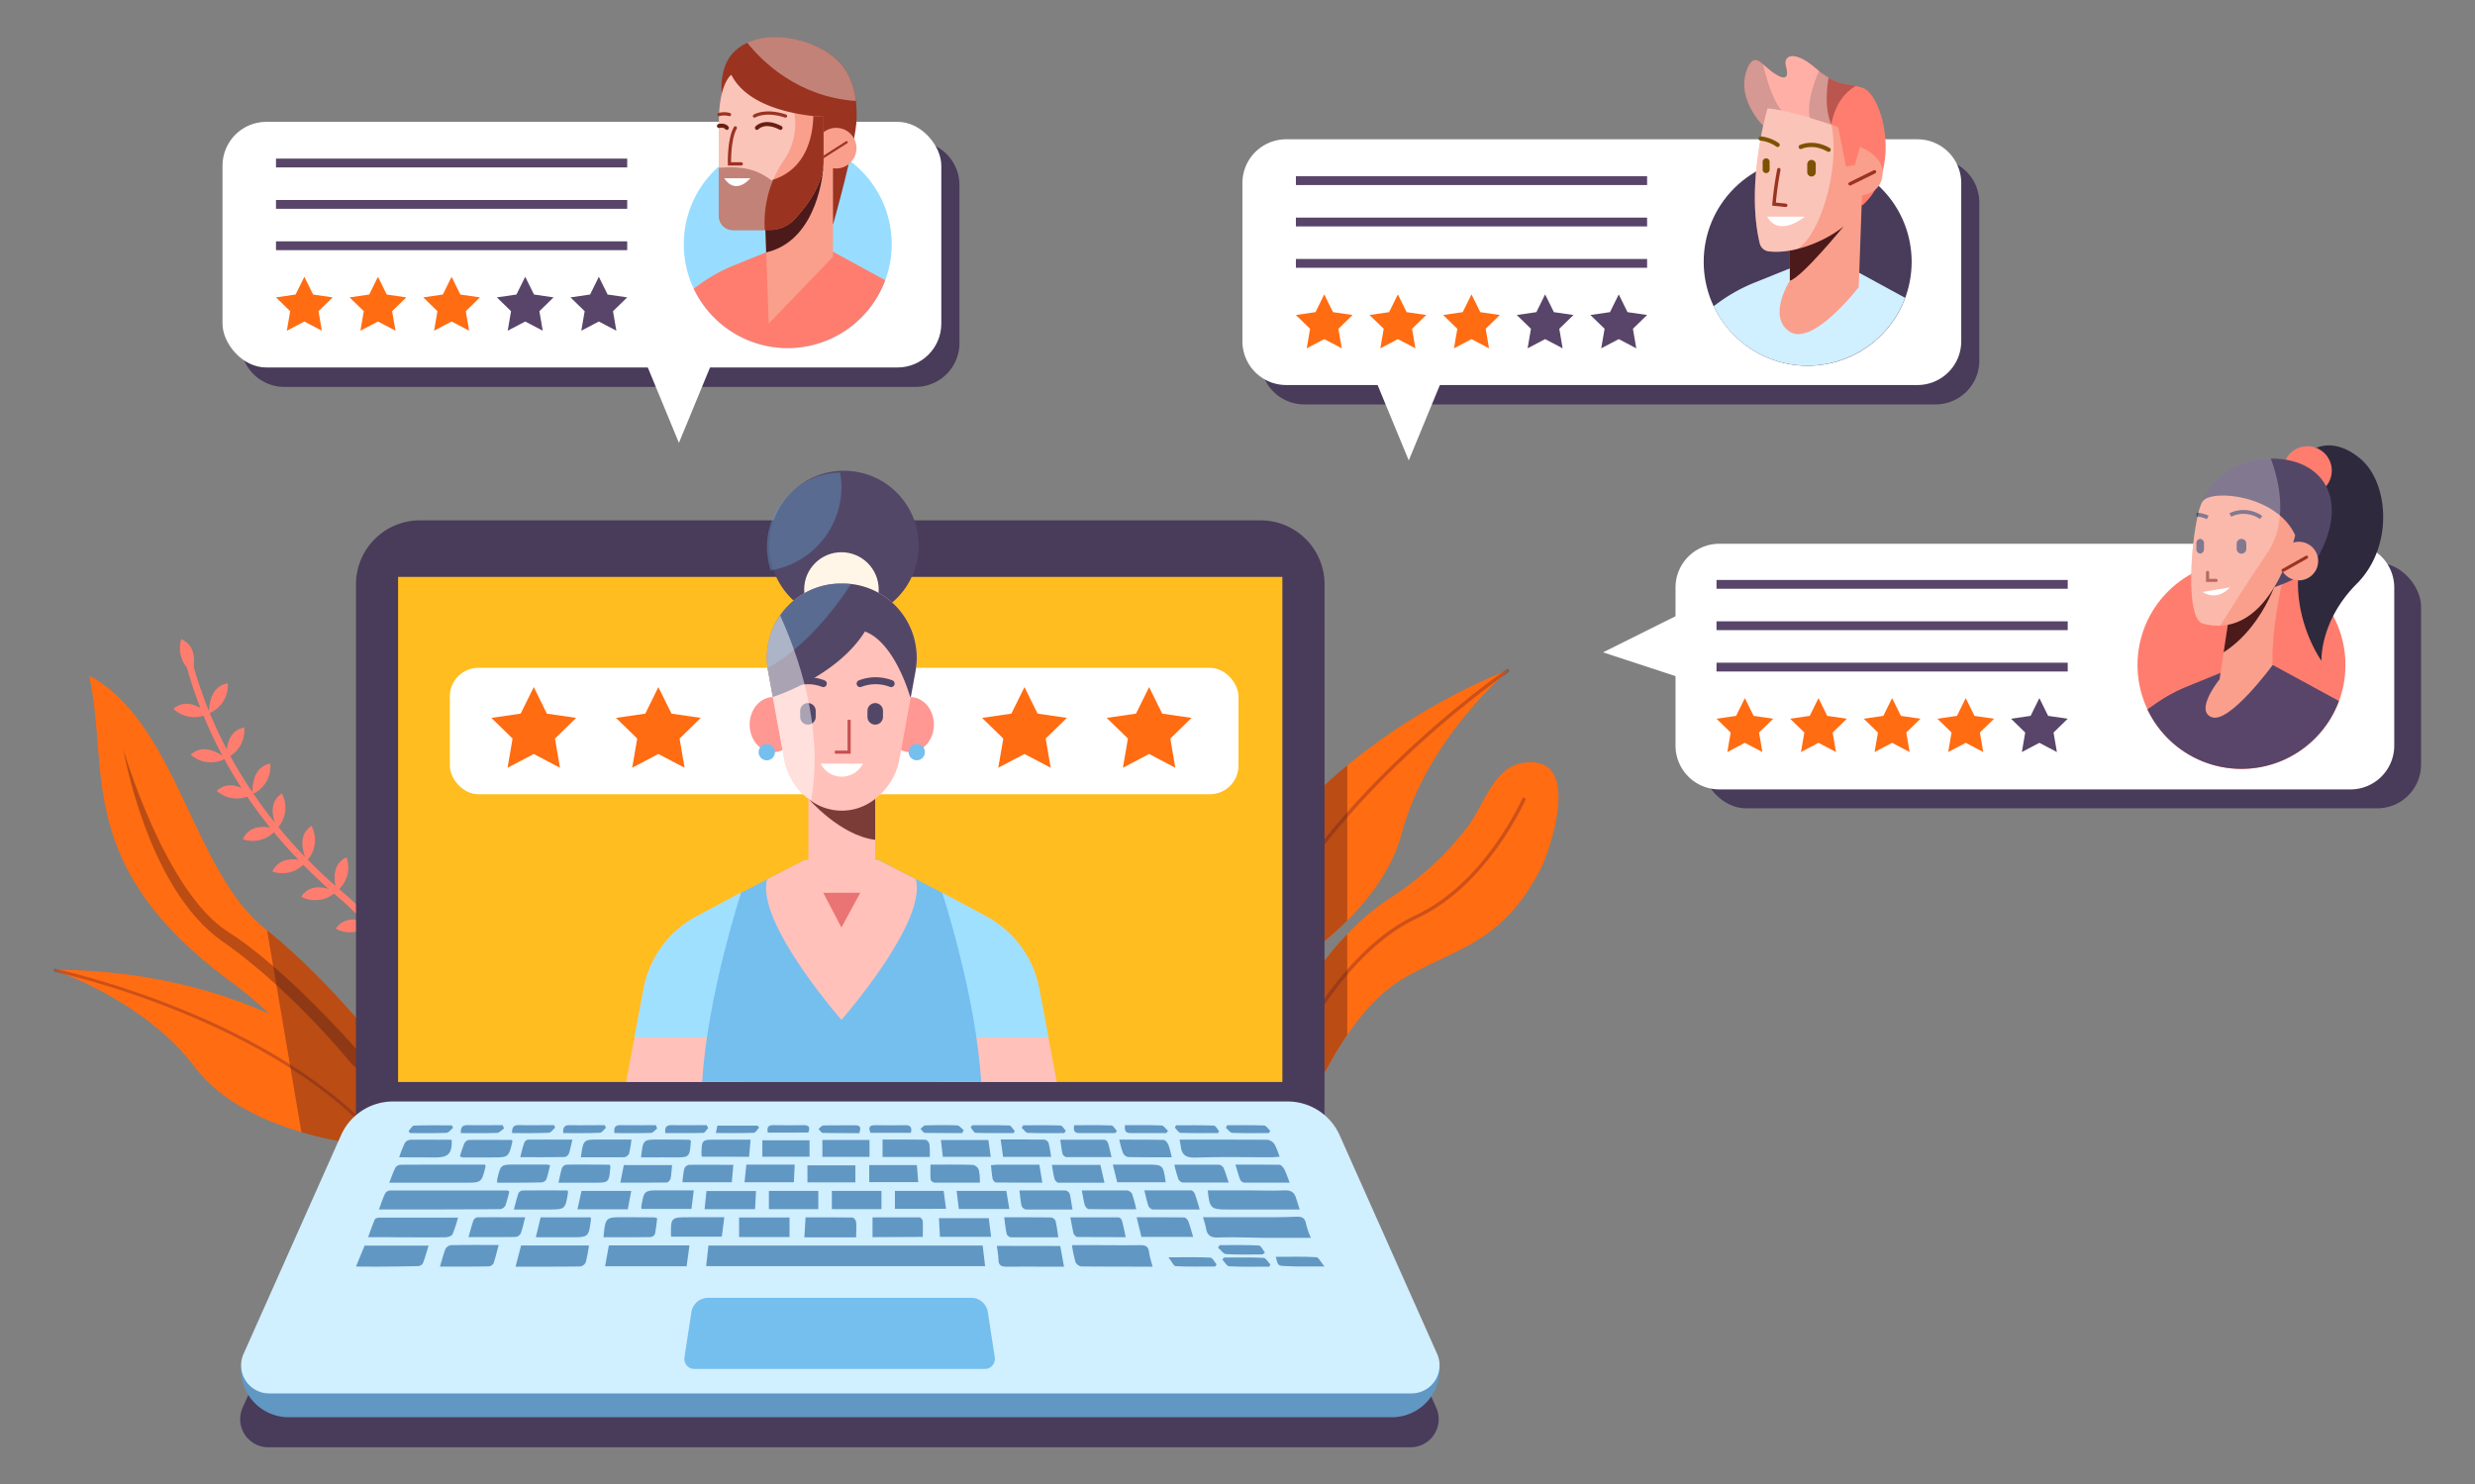 <svg xmlns="http://www.w3.org/2000/svg" viewBox="0 0 710.76 426.26"><rect x="0" y="0" width="710.76" height="426.26" fill="#808080" stroke="none"/><defs><style>.cls-1{isolation:isolate;}.cls-2{fill:#493b5a;}.cls-13,.cls-16,.cls-3,.cls-40{fill:#fff;}.cls-4{fill:#ff7d6e;}.cls-5{fill:#584569;}.cls-6{fill:#f99f8c;}.cls-15,.cls-7{fill:#4c1a1a;}.cls-15,.cls-34,.cls-7{mix-blend-mode:multiply;}.cls-8{fill:#2f293d;}.cls-9{fill:#534768;}.cls-10,.cls-11,.cls-17,.cls-19,.cls-22,.cls-23,.cls-24,.cls-25,.cls-26,.cls-27,.cls-36,.cls-39{fill:none;stroke-miterlimit:10;}.cls-10,.cls-17,.cls-22,.cls-23{stroke:#9b3321;}.cls-10,.cls-17,.cls-19,.cls-22,.cls-23,.cls-24,.cls-36{stroke-linecap:round;}.cls-10{stroke-width:0.89px;}.cls-11,.cls-36{stroke:#534768;}.cls-11{stroke-width:1.11px;}.cls-12{fill:#ff6c12;}.cls-13,.cls-16,.cls-40{mix-blend-mode:overlay;}.cls-13{opacity:0.27;}.cls-14{fill:#d0efff;}.cls-15{opacity:0.38;}.cls-16,.cls-25,.cls-27{opacity:0.39;}.cls-17{stroke-width:0.98px;}.cls-18{fill:#7d5202;}.cls-19{stroke:#7d5202;stroke-width:1.22px;}.cls-20{fill:#98ddff;}.cls-21{fill:#9b3321;}.cls-22{stroke-width:0.64px;}.cls-23{stroke-width:0.94px;}.cls-24{stroke:#681f13;stroke-width:1.17px;}.cls-25,.cls-27{stroke:#7e2424;}.cls-25{stroke-width:0.98px;}.cls-26{stroke:#ff7d6e;stroke-width:1.94px;}.cls-27{stroke-width:0.86px;}.cls-28{fill:#ffbd1f;}.cls-29,.cls-37{fill:#6197c3;}.cls-30{fill:#75bfef;}.cls-31{fill:#ffc1b9;}.cls-32{fill:#9fe0ff;}.cls-33{fill:#ff9793;}.cls-34{fill:#7b3c38;}.cls-35{fill:#fff6e7;}.cls-36{stroke-width:2px;}.cls-37{opacity:0.45;}.cls-38{fill:#ea7373;}.cls-39{stroke:#c64f4f;stroke-width:0.89px;}.cls-40{opacity:0.5;}</style></defs><g class="cls-1"><g id="Layer_1" data-name="Layer 1"><rect class="cls-2" x="488.85" y="161.59" width="206.42" height="70.54" rx="12.57"/><path class="cls-3" d="M493.75,156.16H675a12.57,12.57,0,0,1,12.57,12.57v45.39A12.57,12.57,0,0,1,675,226.7H493.75a12.58,12.58,0,0,1-12.58-12.58V168.73A12.57,12.57,0,0,1,493.75,156.16Z"/><circle class="cls-4" cx="643.7" cy="190.97" r="29.86" transform="translate(53.5 511.1) rotate(-45)"/><path class="cls-5" d="M616.69,203.71a29.87,29.87,0,0,0,55-2.41l-19.07-10.36-12.91,1.46L628.44,197a47.4,47.4,0,0,0-10.08,5.56Z"/><path class="cls-6" d="M640.3,175.91l-2.9,19.18s-7.32,9-2.21,10.88,17.47-15,17.47-15-.92-9.63,4.15-29.95C649.89,163.18,640.3,175.91,640.3,175.91Z"/><path class="cls-7" d="M638.57,187.33l1.73-11.42s7.17-9.51,13.58-13.5L655,163S651.19,179.22,638.57,187.33Z"/><path class="cls-8" d="M663.73,129.43s5.71-4.61,14,2.21,9.78,25.27-.92,36-10.14,22.13-10.14,22.13-12-16.6-4-36.15A65.9,65.9,0,0,0,663.73,129.43Z"/><path class="cls-4" d="M655.63,135.15a7,7,0,1,0,7-7A7,7,0,0,0,655.63,135.15Z"/><path class="cls-9" d="M632.56,144s4.05-12.51,19.92-12.32,22.68,13.3,12,30.25c-2.22,4.34-15.12,7.92-15.12,7.92Z"/><path class="cls-6" d="M659.12,153.72s-6.82,30.71-26.56,25.34c-5.85-1.7-2.69-31.44,0-35.09S654,142.26,659.12,153.72Z"/><path class="cls-9" d="M642.32,157.61A1.38,1.38,0,0,0,643.7,159h0a1.38,1.38,0,0,0,1.38-1.38v-1.49a1.37,1.37,0,0,0-1.38-1.37h0a1.37,1.37,0,0,0-1.38,1.37Z"/><path class="cls-9" d="M630.75,157.61a1.26,1.26,0,0,0,1.09,1.38h0a1.26,1.26,0,0,0,1.09-1.38v-1.49a1.25,1.25,0,0,0-1.09-1.37h0a1.25,1.25,0,0,0-1.09,1.37Z"/><polyline class="cls-10" points="636.42 166.67 633.96 166.67 633.96 164.38"/><path class="cls-6" d="M654.64,161.11a5.54,5.54,0,1,0,5.54-5.53A5.54,5.54,0,0,0,654.64,161.11Z"/><line class="cls-10" x1="662.39" y1="160" x2="655.63" y2="163.8"/><path class="cls-11" d="M640.49,147.88a8.81,8.81,0,0,1,8.85.73"/><path class="cls-11" d="M634,148.61a7.47,7.47,0,0,0-3.21-.8"/><rect class="cls-5" x="492.94" y="166.55" width="100.86" height="2.53"/><rect class="cls-5" x="492.94" y="178.43" width="100.86" height="2.53"/><rect class="cls-5" x="492.94" y="190.31" width="100.86" height="2.53"/><polygon class="cls-12" points="501.08 200.48 503.6 205.58 509.23 206.4 505.15 210.37 506.12 215.97 501.08 213.32 496.05 215.97 497.01 210.37 492.94 206.4 498.57 205.58 501.08 200.48"/><polygon class="cls-12" points="522.23 200.48 524.74 205.58 530.37 206.4 526.3 210.37 527.26 215.97 522.23 213.32 517.2 215.97 518.16 210.37 514.09 206.4 519.71 205.58 522.23 200.48"/><polygon class="cls-12" points="543.37 200.48 545.89 205.58 551.51 206.4 547.44 210.37 548.4 215.97 543.37 213.32 538.34 215.97 539.3 210.37 535.23 206.4 540.85 205.58 543.37 200.48"/><polygon class="cls-12" points="564.51 200.48 567.03 205.58 572.65 206.4 568.58 210.37 569.54 215.97 564.51 213.32 559.48 215.97 560.44 210.37 556.37 206.4 562 205.58 564.51 200.48"/><polygon class="cls-5" points="585.66 200.48 588.17 205.58 593.8 206.4 589.73 210.37 590.69 215.97 585.66 213.32 580.63 215.97 581.59 210.37 577.51 206.4 583.14 205.58 585.66 200.48"/><polygon class="cls-3" points="485.38 174.87 460.35 187.34 485.38 195.55 485.38 174.87"/><path class="cls-3" d="M632.5,170l7.85-1.32S637.07,172.84,632.5,170Z"/><path class="cls-13" d="M651.1,158.82c6.52-9.68,2.92-22.09,1-27.17-15.53,0-19.52,12.32-19.52,12.32-2.69,3.65-5.85,33.39,0,35.09a16.85,16.85,0,0,0,5,.62C640.47,175.08,645.58,167,651.1,158.82Z"/><path class="cls-2" d="M374.57,45.61H555.84a12.57,12.57,0,0,1,12.57,12.57v45.39a12.57,12.57,0,0,1-12.57,12.57H374.57A12.57,12.57,0,0,1,362,103.58V58.19A12.58,12.58,0,0,1,374.57,45.61Z"/><path class="cls-3" d="M369.37,40H550.64a12.58,12.58,0,0,1,12.58,12.58V98a12.57,12.57,0,0,1-12.57,12.57H369.37A12.57,12.57,0,0,1,356.79,98V52.62A12.57,12.57,0,0,1,369.37,40Z"/><circle class="cls-2" cx="519.12" cy="75.19" r="29.86" transform="translate(98.88 389.09) rotate(-45)"/><path class="cls-14" d="M492.1,87.93a29.87,29.87,0,0,0,55-2.41L528.08,75.16l-12.91,1.45-11.31,4.55a47.92,47.92,0,0,0-10.09,5.56Z"/><path class="cls-4" d="M506.25,36S498,27.88,502,19.16c2.09-4.31,4-.47,7.45,1.86s4.32,1.16,3.44-2,2.38-4.77,8.54.58,7.42,3.73,13.37,5.59S546.34,49,534.8,59l-3.51-2.48-6.13-16.7Z"/><path class="cls-15" d="M515,37.77c1.42-1.53,1.78-2.91-.32-3.61-4.51-1.5-7.19-10.55-8.37-15.7-1.69-1.45-3-2.12-4.33.7C498,27.88,506.25,36,506.25,36Z"/><path class="cls-15" d="M522.37,20.41c-1.93,4.45-4.63,12.41-1.23,16.23l4.53,1.41s.12-9.35,7.27-13.35C528.77,23.69,527.09,24.27,522.37,20.41Z"/><path class="cls-6" d="M514,69.66V80.6S507.35,91,514,95.27s19.78-12.8,19.78-12.8l1-28h-9.06Z"/><path class="cls-7" d="M529.38,65.09h-4.22l-8.37.94L514,69.66V80.6C517.34,79.82,529.38,65.09,529.38,65.09Z"/><path class="cls-6" d="M532.67,47.35l1.45-5.15s8.73,3,6,10.12c-1.86,4.54-8.88,4.16-8.88,4.16V50.69Z"/><path class="cls-6" d="M507.59,31.14s-6.38,21.51-2.25,38.74a3,3,0,0,0,2.43,2.29c5.72.88,15.07-1.9,21.61-7.08,3.55-15,3.29-17.74,3.29-17.74l-2.53.51-2.28-11.4S513.42,31.39,507.59,31.14Z"/><path class="cls-16" d="M521.43,19.62c-6.16-5.35-9.42-3.72-8.54-.58s.05,4.31-3.44,2-5.36-6.17-7.45-1.86C498,27.88,506.25,36,506.25,36l.12,0c-1.62,7.35-3.95,21.65-1,33.82a3,3,0,0,0,2.43,2.29,22.18,22.18,0,0,0,8.41-.68c6.73-4.14,12.26-23.48,9.73-35.69-1.83-4-1.47-9.46-.82-13.43A26.83,26.83,0,0,1,521.43,19.62Z"/><path class="cls-17" d="M510.84,48.72a99.49,99.49,0,0,0-1.39,9.89l3.37.35"/><path class="cls-3" d="M507.47,62.22h10.84S511,68.39,507.47,62.22Z"/><path class="cls-18" d="M521.43,49.47a1.21,1.21,0,0,1-1.22,1.22h0A1.22,1.22,0,0,1,519,49.47V47.15a1.23,1.23,0,0,1,1.22-1.23h0a1.22,1.22,0,0,1,1.22,1.23Z"/><path class="cls-18" d="M508.19,48.62a1,1,0,0,1-1,1.09h0a1,1,0,0,1-1-1.09V46.56a1,1,0,0,1,1-1.09h0a1,1,0,0,1,1,1.09Z"/><line class="cls-17" x1="538.31" y1="49.34" x2="531.29" y2="52.79"/><path class="cls-19" d="M517.13,42.2s3.5-1.77,8,.81"/><path class="cls-19" d="M510.49,41.61a10.4,10.4,0,0,0-4.87-1.83"/><rect class="cls-5" x="372.15" y="50.61" width="100.86" height="2.53"/><rect class="cls-5" x="372.15" y="62.49" width="100.86" height="2.53"/><rect class="cls-5" x="372.15" y="74.37" width="100.86" height="2.53"/><polygon class="cls-12" points="380.29 84.54 382.81 89.64 388.43 90.46 384.36 94.42 385.32 100.03 380.29 97.38 375.26 100.03 376.22 94.42 372.15 90.46 377.78 89.64 380.29 84.54"/><polygon class="cls-12" points="401.44 84.54 403.95 89.64 409.58 90.46 405.51 94.42 406.47 100.03 401.44 97.38 396.4 100.03 397.37 94.42 393.29 90.46 398.92 89.64 401.44 84.54"/><polygon class="cls-12" points="422.58 84.54 425.1 89.64 430.72 90.46 426.65 94.42 427.61 100.03 422.58 97.38 417.55 100.03 418.51 94.42 414.44 90.46 420.06 89.64 422.58 84.54"/><polygon class="cls-5" points="443.72 84.54 446.24 89.64 451.86 90.46 447.79 94.42 448.75 100.03 443.72 97.38 438.69 100.03 439.65 94.42 435.58 90.46 441.21 89.64 443.72 84.54"/><polygon class="cls-5" points="464.87 84.54 467.38 89.64 473.01 90.46 468.94 94.42 469.9 100.03 464.87 97.38 459.83 100.03 460.8 94.42 456.72 90.46 462.35 89.64 464.87 84.54"/><polygon class="cls-3" points="394.22 107.2 404.56 132.23 414.89 107.2 394.22 107.2"/><path class="cls-2" d="M81.68,40.56H262.95a12.58,12.58,0,0,1,12.58,12.58V98.53a12.58,12.58,0,0,1-12.58,12.58H81.68A12.57,12.57,0,0,1,69.1,98.53V53.13A12.57,12.57,0,0,1,81.68,40.56Z"/><rect class="cls-3" x="63.9" y="34.99" width="206.42" height="70.54" rx="12.58"/><circle class="cls-20" cx="226.22" cy="70.13" r="29.86" transform="translate(16.67 180.51) rotate(-45)"/><path class="cls-4" d="M199.21,82.87a29.87,29.87,0,0,0,55-2.41L235.18,70.1l-12.91,1.46L211,76.11a47.23,47.23,0,0,0-10.09,5.56Z"/><rect class="cls-5" x="79.26" y="45.55" width="100.86" height="2.53"/><rect class="cls-5" x="79.26" y="57.43" width="100.86" height="2.53"/><rect class="cls-5" x="79.26" y="69.31" width="100.86" height="2.53"/><polygon class="cls-12" points="87.4 79.49 89.92 84.58 95.54 85.4 91.47 89.37 92.43 94.97 87.4 92.33 82.37 94.97 83.33 89.37 79.26 85.4 84.88 84.58 87.4 79.49"/><polygon class="cls-12" points="108.54 79.49 111.06 84.58 116.69 85.4 112.61 89.37 113.58 94.97 108.54 92.33 103.51 94.97 104.47 89.37 100.4 85.4 106.03 84.58 108.54 79.49"/><polygon class="cls-12" points="129.69 79.49 132.2 84.58 137.83 85.4 133.76 89.37 134.72 94.97 129.69 92.33 124.66 94.97 125.62 89.37 121.55 85.4 127.17 84.58 129.69 79.49"/><polygon class="cls-5" points="150.83 79.49 153.35 84.58 158.97 85.4 154.9 89.37 155.86 94.97 150.83 92.33 145.8 94.97 146.76 89.37 142.69 85.4 148.31 84.58 150.83 79.49"/><polygon class="cls-5" points="171.97 79.49 174.49 84.58 180.12 85.4 176.04 89.37 177 94.97 171.97 92.33 166.94 94.97 167.9 89.37 163.83 85.4 169.46 84.58 171.97 79.49"/><polygon class="cls-3" points="184.63 102.14 194.97 127.18 205.3 102.14 184.63 102.14"/><path class="cls-21" d="M208,31.08s-2.26-7.15.75-13.35,12.78-9.59,24.63-4.89S246.14,27.07,246,34.08s-6.73,30.27-6.73,30.27L222.27,41.89Z"/><polygon class="cls-6" points="239.22 45.83 239.22 73.75 220.76 92.93 219.63 61.16 236.55 41.89 239.22 45.83"/><path class="cls-6" d="M234.3,42.55a5.83,5.83,0,1,0,5.83-5.83A5.83,5.83,0,0,0,234.3,42.55Z"/><path class="cls-7" d="M236.4,48.37s-1.17,20.24-15.92,24l-.45.11-.4-11.3,6.1-6.95Z"/><line class="cls-22" x1="243.13" y1="40.85" x2="235.31" y2="45.83"/><path class="cls-6" d="M210,21.49s-3.57,2.44-3.57,13.72V62a4,4,0,0,0,4.05,4h10.75a9.49,9.49,0,0,0,6.9-3c3.4-3.62,8.38-10.07,8.38-16.76V33.52S215.87,33.14,210,21.49Z"/><path class="cls-21" d="M206.47,48.19c5.46-.38,10.16-.19,15,3.57,10.74-3.09,12-13.89,12.1-18.44,1.81.18,2.94.2,2.94.2V46.31c0,6.69-5,13.14-8.38,16.76a9.49,9.49,0,0,1-6.9,3H210.52a4,4,0,0,1-4.05-4Z"/><path class="cls-16" d="M210.52,66.05a4,4,0,0,1-4.05-4V35.21c0-11.28,3.57-13.72,3.57-13.72,3.36,6.71,11.65,9.68,18.07,11a18.41,18.41,0,0,1-2.87,13.35,31.71,31.71,0,0,0-5.61,20.22Z"/><path class="cls-23" d="M212.87,47.06h-3.39s-.19-7.15,1.69-10.34"/><path class="cls-3" d="M215.5,51.19H208S210.8,56.27,215.5,51.19Z"/><path class="cls-24" d="M217.38,36.72s2.07-2.45,6.77,0"/><path class="cls-24" d="M208.73,36.72s-.57-.9-2.26-.55"/><path class="cls-16" d="M214.59,12.28c4.64-2.15,11.29-2.41,18.77.56C242.49,16.47,245.13,23,245.78,29,229.41,27.85,219.18,18,214.59,12.28Z"/><path class="cls-23" d="M216.67,33.32s3-1.95,8.91,0"/><path class="cls-23" d="M209.48,32.89a5.76,5.76,0,0,0-3,0"/><path class="cls-2" d="M412.45,404.27l-28-62.8a16.33,16.33,0,0,0-14.93-9.69H112.6a16.34,16.34,0,0,0-14.93,9.69l-28,62.8A8.07,8.07,0,0,0,77,415.62H405.09A8.06,8.06,0,0,0,412.45,404.27Z"/><path class="cls-12" d="M360.93,283.48s34.59-17.5,41.68-44.31,30.65-46.77,30.65-46.77-71.71,25.71-88.06,89.72Z"/><path class="cls-25" d="M433.26,192.4s-62,41.92-78.43,95"/><path class="cls-12" d="M364.59,302.74s12.12-30.21,34.49-44.75a87.68,87.68,0,0,0,22.52-20.74c4.43-5.92,7.34-16.65,15.38-18.09,17-3,9.19,21.74,6,29.26-11.42,23.1-25.29,23.69-40.62,33s-25.51,33.87-26.49,36.69S364.59,302.74,364.59,302.74Z"/><path class="cls-25" d="M373,299.72s13.33-27,33.71-36.44,31.07-34.11,31.07-34.11"/><path class="cls-15" d="M349.41,269.24c8.45-21.13,22.91-37.41,37.48-49.44v44.58a114.43,114.43,0,0,1-26,19.1l-2.64-.23-3.46,4.19c.45-1.46.95-2.91,1.46-4.36l-6.88-.6Z"/><path class="cls-15" d="M386.89,297.21a111,111,0,0,0-9.72,17.62h-5.06c-3.29-4.61-7.52-12.09-7.52-12.09s7.76-19.31,22.3-34.48Z"/><path class="cls-12" d="M114.56,307.46S97,283.28,76.11,266.69,50.87,207.6,25.6,194c6,27.23-4.51,54.33,40.13,87.54,15.18,10.72,34.31,32.78,43.12,47S114.56,307.46,114.56,307.46Z"/><path class="cls-15" d="M103.59,308.72S85.51,285.4,63.88,270.34s-28.42-55-28.42-55S47.31,256,65.41,267.55,104.74,304,104.74,304Z"/><path class="cls-15" d="M76.71,267.17c20.6,16.57,37.85,40.29,37.85,40.29s3.09,35.25-5.71,21c-5.92-9.54-16.49-22.63-27.4-33.44Z"/><path class="cls-26" d="M122.9,297.28S116.84,272.93,98,257.13s-35.9-38.24-43.57-66.33"/><path class="cls-4" d="M106.56,265.2a8.64,8.64,0,0,0,2.9-9.81C105.41,257.44,105.73,261.46,106.56,265.2Z"/><path class="cls-4" d="M106.56,265.2a8.64,8.64,0,0,1-10.13,1.51C99,263,103,263.87,106.56,265.2Z"/><path class="cls-4" d="M96.61,256a8.64,8.64,0,0,0,2.89-9.82C95.45,248.21,95.78,252.24,96.61,256Z"/><path class="cls-4" d="M96.61,256a8.65,8.65,0,0,1-10.13,1.5C89.08,253.76,93,254.64,96.61,256Z"/><path class="cls-4" d="M88,247.28a8.63,8.63,0,0,0,1.43-10.14C85.76,239.76,86.67,243.69,88,247.28Z"/><path class="cls-4" d="M88,247.28a8.63,8.63,0,0,1-9.8,3C80.26,246.18,84.28,246.48,88,247.28Z"/><path class="cls-4" d="M79.5,238a8.63,8.63,0,0,0,1.43-10.13C77.22,230.44,78.14,234.37,79.5,238Z"/><path class="cls-4" d="M79.5,238a8.65,8.65,0,0,1-9.8,3C71.72,236.85,75.75,237.15,79.5,238Z"/><path class="cls-4" d="M72.42,228.09a8.64,8.64,0,0,0,5.19-8.83C73.18,220.27,72.53,224.25,72.42,228.09Z"/><path class="cls-4" d="M72.42,228.09a8.65,8.65,0,0,1-10.19-1C65.65,224.11,69.26,225.92,72.42,228.09Z"/><path class="cls-4" d="M64.94,217.72a8.64,8.64,0,0,0,5.19-8.82C65.7,209.91,65.05,213.89,64.94,217.72Z"/><path class="cls-4" d="M64.94,217.72a8.63,8.63,0,0,1-10.18-1C58.17,213.75,61.78,215.56,64.94,217.72Z"/><path class="cls-4" d="M59.94,204.87a8.64,8.64,0,0,0,5.47-8.65C61,197.08,60.17,201,59.94,204.87Z"/><path class="cls-4" d="M59.94,204.87a8.64,8.64,0,0,1-10.15-1.32C53.3,200.68,56.85,202.6,59.94,204.87Z"/><path class="cls-4" d="M55.35,193.24a8.63,8.63,0,0,1-3.28-9.69C56.2,185.44,56,189.47,55.35,193.24Z"/><path class="cls-12" d="M104.74,328.74S70.73,326,56,306.51s-40.54-27.92-40.54-27.92,67-2.91,101.61,43.81Z"/><path class="cls-27" d="M15.49,278.59S80,292.11,111,330"/><path class="cls-15" d="M81.09,292.93c13.11,6.48,25.93,15.87,36,29.47l-8.72,4.47c.9,1,1.79,2,2.64,3.08l-4.21-2.27-2.07,1.06a100.44,100.44,0,0,1-18.17-3.61Z"/><path class="cls-2" d="M380.36,323.1H102.23V167.81a18.38,18.38,0,0,1,18.38-18.38H362a18.38,18.38,0,0,1,18.38,18.38Z"/><rect class="cls-28" x="114.32" y="165.67" width="253.95" height="145.05"/><circle class="cls-3" cx="241.14" cy="157.77" r="2.65"/><path class="cls-29" d="M241.57,393.13H69.2v.14A13.73,13.73,0,0,0,82.93,407H399.69a13.73,13.73,0,0,0,13.73-13.73v-.14Z"/><path class="cls-14" d="M412.71,388.81l-28-62.81a16.35,16.35,0,0,0-14.94-9.68H112.87A16.33,16.33,0,0,0,97.94,326l-28,62.81a8.06,8.06,0,0,0,7.36,11.35H405.35A8.06,8.06,0,0,0,412.71,388.81Z"/><path class="cls-29" d="M282.2,357.69c.22,1.88.44,3.74.7,5.91H202.79c.22-2,.44-3.92.66-5.91Z"/><path class="cls-29" d="M108.81,347.33c.65-1.72,1.14-3.22,1.81-4.63a1.81,1.81,0,0,1,1.37-.82c11.23,0,22.45,0,33.67,0,.14,0,.27.12.61.28a39.77,39.77,0,0,1-1.14,4.07,2,2,0,0,1-1.45,1C132.17,347.34,120.65,347.33,108.81,347.33Z"/><path class="cls-29" d="M345.45,349.57c5.61,0,10.86,0,16.11,0,3.55,0,7.1,0,10.64-.16,1.59-.06,2.59.28,2.86,2.07a25.53,25.53,0,0,0,1.39,4c-4.07,0-7.79,0-11.51,0-5,0-10-.26-15.06-.1-2.19.07-3.23-.57-3.54-2.7A25.3,25.3,0,0,0,345.45,349.57Z"/><path class="cls-29" d="M173.77,363.65c.39-2.15.74-4.06,1.08-6H198c-.29,2.06-.55,4-.82,6Z"/><path class="cls-29" d="M331,363.75c-7.19,0-13.88,0-20.57-.06a2.25,2.25,0,0,1-1.6-1.34,39.19,39.19,0,0,1-1-4.77h4.42c5.1,0,10.2.07,15.3,0,1.53,0,2.2.46,2.43,1.93C330.14,360.79,330.54,362.08,331,363.75Z"/><path class="cls-29" d="M373.24,347.34H352.33c-4.59,0-5-.38-5.49-5.49H358.7c3.36,0,6.72.16,10.07,0,2-.12,3,.57,3.47,2.35C372.5,345.1,372.82,346,373.24,347.34Z"/><path class="cls-29" d="M338.75,327.27c8.64,0,17,0,25.28.05a3,3,0,0,1,2,1.33,20.2,20.2,0,0,1,1.43,3.58c-.91,0-1.63.11-2.36.11-7.25,0-14.52-.14-21.77.09-2.67.08-4-.72-4.24-3.32C339,328.6,338.89,328.09,338.75,327.27Z"/><path class="cls-29" d="M105.71,355.29c.71-1.9,1.25-3.54,1.94-5.11.14-.32.88-.51,1.35-.51,7.36,0,14.72,0,22.53,0a36.94,36.94,0,0,1-1.6,4.83c-.25.5-1.35.81-2.07.82-4.56.06-9.11,0-13.67,0C111.56,355.28,108.93,355.29,105.71,355.29Z"/><path class="cls-29" d="M139.31,334.46c.09.41.14.49.12.56-1.15,4.62-1.15,4.62-5.93,4.62H111.78c.65-1.63,1.13-3.05,1.79-4.36a1.92,1.92,0,0,1,1.43-.79C123.09,334.44,131.18,334.46,139.31,334.46Z"/><path class="cls-29" d="M148.06,363.75l1.58-6.07h19.5a47.4,47.4,0,0,1-.92,4.79,2.07,2.07,0,0,1-1.51,1.22C160.63,363.78,154.55,363.75,148.06,363.75Z"/><path class="cls-29" d="M304.48,357.82c.33,1.83.67,3.68,1.08,5.94h-4.91c-3.89,0-7.78-.05-11.68,0-1.55,0-2.22-.49-2.24-2.06,0-1.21-.28-2.42-.46-3.91Z"/><path class="cls-29" d="M102.23,363.72l2.48-6h18.37c-.58,1.81-1,3.53-1.69,5.18a1.85,1.85,0,0,1-1.42.7c-4,.1-8,.12-11.94.16Z"/><path class="cls-29" d="M126.34,363.74c.59-1.94,1-3.5,1.55-5a2.15,2.15,0,0,1,1.56-1.15c4.49-.09,9-.05,13.76-.05-.51,1.89-.92,3.64-1.5,5.32a1.78,1.78,0,0,1-1.37.81C135.78,363.77,131.22,363.74,126.34,363.74Z"/><path class="cls-29" d="M231,355.34c.12-2,.22-3.76.34-5.75,4.6,0,9.06,0,13.52.06.36,0,1,.87,1,1.37.14,1.41,0,2.83,0,4.32Z"/><path class="cls-29" d="M226.73,349.64v5.6H212.25v-5.6Z"/><path class="cls-29" d="M250.57,355.28V349.6c4.47,0,9,0,13.52,0,.32,0,.87.65.9,1,.1,1.49,0,3,0,4.61Z"/><path class="cls-29" d="M269.93,355.19c-.1-1.8-.19-3.45-.29-5.37h14.3c.21,1.66.43,3.37.69,5.37Z"/><path class="cls-29" d="M169.63,349.6a3.55,3.55,0,0,1,.08.54c-.66,5.17-.66,5.17-5.84,5.17h-10c.5-2,.93-3.81,1.39-5.71h14.38Z"/><path class="cls-29" d="M307.39,349.6c4.72,0,9.28,0,13.83,0,.36,0,.93.56,1,1,.41,1.45.68,2.94,1.05,4.68-4.76,0-9.32,0-13.89-.05-.39,0-1-.63-1.11-1.07C307.93,352.79,307.73,351.35,307.39,349.6Z"/><path class="cls-29" d="M342.64,355.2H327.79l-1.37-5.63c4.71,0,9.17,0,13.63.05.41,0,1,.61,1.19,1.06C341.77,352.08,342.14,353.55,342.64,355.2Z"/><path class="cls-29" d="M150.82,349.58c-.47,1.75-.76,3.23-1.29,4.64a1.92,1.92,0,0,1-1.4,1c-4.4.08-8.8.05-13.59.05.52-1.79.91-3.36,1.45-4.88a1.54,1.54,0,0,1,1.17-.81C141.62,349.56,146.09,349.58,150.82,349.58Z"/><path class="cls-29" d="M192.84,355.14c-.09-.13-.16-.19-.16-.25-.05-5.26,0-5.35,5.15-5.32H208c-.24,1.87-.46,3.61-.71,5.57Z"/><path class="cls-29" d="M288.38,349.58c4.73,0,9.13,0,13.54.05a1.65,1.65,0,0,1,1.21,1c.36,1.45.52,2.95.8,4.7-4.71,0-9.19,0-13.66,0a1.61,1.61,0,0,1-1.18-1C288.76,352.82,288.62,351.33,288.38,349.58Z"/><path class="cls-29" d="M173.32,355.3c.54-5.77.54-5.76,6-5.73,2.9,0,5.8,0,8.7.05a3.42,3.42,0,0,1,.71.24c-.19,1.48-.32,3-.65,4.56a1.64,1.64,0,0,1-1.29.84C182.36,355.33,177.94,355.3,173.32,355.3Z"/><path class="cls-29" d="M253.13,342v5.23H238.89V342Z"/><path class="cls-29" d="M181.28,342c-.37,2-.67,3.6-1,5.28H165.83c.41-1.84.78-3.52,1.17-5.28Z"/><path class="cls-29" d="M308,347.34c-4.67,0-9,0-13.33,0a1.68,1.68,0,0,1-1.28-1c-.32-1.38-.41-2.8-.62-4.47,4.55,0,8.88,0,13.2,0a1.72,1.72,0,0,1,1.24,1C307.53,344.19,307.67,345.55,308,347.34Z"/><path class="cls-29" d="M310.66,341.87c4.52,0,8.7,0,12.88,0a2,2,0,0,1,1.53.9,41,41,0,0,1,1.24,4.51c-4.74,0-9.19,0-13.64-.05-.4,0-1-.67-1.13-1.14C311.16,344.83,311,343.47,310.66,341.87Z"/><path class="cls-29" d="M257,347.16V342h14c.21,1.66.43,3.29.67,5.14Z"/><path class="cls-29" d="M216.84,347.25h-14.5c.18-1.77.35-3.4.54-5.22h14.23Q217,344.61,216.84,347.25Z"/><path class="cls-29" d="M199.23,341.84c-.25,2-.44,3.58-.66,5.34H184.26a2.47,2.47,0,0,1-.09-.64c.78-4.7.78-4.7,5.65-4.7Z"/><path class="cls-29" d="M163,341.86c.1.38.15.46.13.53-.79,4.94-.79,4.94-5.81,4.95h-9.75c.48-1.76.83-3.29,1.35-4.75a1.59,1.59,0,0,1,1.22-.71C154.39,341.84,158.65,341.86,163,341.86Z"/><path class="cls-29" d="M344.53,347.34c-4.79,0-9.12,0-13.44,0a1.71,1.71,0,0,1-1.28-1c-.48-1.34-.75-2.76-1.19-4.49,4.68,0,9.06,0,13.45,0,.36,0,.89.55,1.05,1C343.62,344.18,344,345.56,344.53,347.34Z"/><path class="cls-29" d="M235,342v5.24H220.81V342Z"/><path class="cls-29" d="M274.72,342H289c.28,1.71.54,3.34.85,5.19h-14.5C275.11,345.44,274.93,343.81,274.72,342Z"/><path class="cls-29" d="M267.21,334.46c4.18,0,8.21-.06,12.23.07A2.38,2.38,0,0,1,281.1,336a15.83,15.83,0,0,1,.29,3.63c-4.43,0-8.74,0-13.05,0a1.46,1.46,0,0,1-1.08-.86C267.14,337.35,267.21,335.94,267.21,334.46Z"/><path class="cls-29" d="M245.64,339.55H231.88v-4.89h13.76Z"/><path class="cls-29" d="M178.15,339.63l1-5.05H193c-.14,1.36-.17,2.63-.42,3.85-.1.45-.7,1.14-1.08,1.15C187.12,339.66,182.74,339.63,178.15,339.63Z"/><path class="cls-29" d="M196,339.52a28.44,28.44,0,0,1,.52-3.95,1.84,1.84,0,0,1,1.38-1.05c4.1-.08,8.21,0,12.7,0-.16,1.75-.3,3.36-.45,5Z"/><path class="cls-29" d="M337.24,334.48c4.49,0,8.67,0,12.85,0a1.78,1.78,0,0,1,1.29.94c.55,1.23.91,2.55,1.47,4.18-4.57,0-8.88,0-13.19,0a1.79,1.79,0,0,1-1.26-1A42.33,42.33,0,0,1,337.24,334.48Z"/><path class="cls-29" d="M320.84,339.51c-.39-1.56-.77-3.09-1.27-5.06h9.68c4.77,0,4.77,0,5.52,5.06Z"/><path class="cls-29" d="M302.08,334.54H316c.38,1.64.74,3.23,1.18,5.11-4.61,0-8.93,0-13.24,0-.39,0-1-.64-1.1-1.08C302.48,337.29,302.34,336,302.08,334.54Z"/><path class="cls-29" d="M284.58,334.62c.71-.06,1.3-.15,1.9-.15h12c.28,1.73.54,3.27.85,5.16-4.59,0-9,0-13.35-.05-.32,0-.83-.63-.91-1C284.81,337.29,284.74,336,284.58,334.62Z"/><path class="cls-29" d="M142.79,339.64a5.92,5.92,0,0,1,0-1c1-4.21,1-4.21,5.3-4.2,3,0,5.93,0,8.9,0a5.6,5.6,0,0,1,1,.2c-.36,1.39-.63,2.77-1.11,4.08a1.74,1.74,0,0,1-1.35.83C151.32,339.67,147.15,339.64,142.79,339.64Z"/><path class="cls-29" d="M214.34,334.45h13.88c-.09,1.8-.16,3.36-.24,5.06H213.81C214,337.9,214.14,336.36,214.34,334.45Z"/><path class="cls-29" d="M160.38,339.64c.37-1.57.59-2.91,1-4.17a1.73,1.73,0,0,1,1.27-1c4.17-.07,8.33,0,12.43,0,.12.34.23.48.21.6-.39,4.58-.39,4.58-4.86,4.57Z"/><path class="cls-29" d="M263.3,334.58c.14,1.7.26,3.21.39,4.9H249.62v-4.9Z"/><path class="cls-29" d="M249.7,332.23H236.17v-4.86H249.7Z"/><path class="cls-29" d="M164.38,327.27c-.4,1.6-.62,2.86-1,4a1.73,1.73,0,0,1-1.22,1c-4.17.08-8.33.05-12.76.05.42-1.57.71-2.9,1.16-4.16a1.51,1.51,0,0,1,1.08-.88C155.75,327.25,159.91,327.27,164.38,327.27Z"/><path class="cls-29" d="M184.1,332.37c.56-5.11.56-5.12,5.15-5.11,2.89,0,5.78,0,8.67.06a1.29,1.29,0,0,1,.41.2c0,.06.08.13.08.2-.38,4.69-.38,4.68-5,4.65C190.35,332.35,187.31,332.37,184.1,332.37Z"/><path class="cls-29" d="M354.78,334.45c4.44,0,8.55,0,12.65.05.47,0,1.08.71,1.35,1.22.57,1.14,1,2.36,1.58,3.91-4.55,0-8.78,0-13,0a1.6,1.6,0,0,1-1.18-.79C355.65,337.49,355.3,336.11,354.78,334.45Z"/><path class="cls-29" d="M270.76,332.21c-.19-1.7-.36-3.17-.55-4.82h13.64c.22,1.56.43,3.1.67,4.82Z"/><path class="cls-29" d="M304.48,327.3c4.4,0,8.57,0,12.74,0a1.56,1.56,0,0,1,1,1c.39,1.2.61,2.46,1,4-4.52,0-8.77,0-13,0a1.51,1.51,0,0,1-1.07-.91C304.84,330.15,304.72,328.87,304.48,327.3Z"/><path class="cls-29" d="M132.08,332.09a37.66,37.66,0,0,1,1.26-3.72,1.86,1.86,0,0,1,1.28-1c4.15-.07,8.31,0,12.38,0,.11.29.17.37.16.43-1.1,4.58-1.1,4.58-5.85,4.58h-8.45A5.94,5.94,0,0,1,132.08,332.09Z"/><path class="cls-29" d="M114.63,332.35a37.45,37.45,0,0,1,1.64-4.15,2.13,2.13,0,0,1,1.6-.88c3.94-.07,7.89,0,11.84,0,.15,3.9-.93,5.06-4.59,5.07Z"/><path class="cls-29" d="M232.48,327.47v4.71H218.93v-4.71Z"/><path class="cls-29" d="M201.54,332.17a8.57,8.57,0,0,1-.1-.87c.13-4,.13-4,4.1-4h10c-.15,1.79-.28,3.27-.42,4.9Z"/><path class="cls-29" d="M166.81,332.35c.71-5.11.71-5.11,5.37-5.09h9.15a29.72,29.72,0,0,1-.67,4,1.88,1.88,0,0,1-1.38,1.07C175.18,332.38,171.09,332.35,166.81,332.35Z"/><path class="cls-29" d="M301.85,332.23H288.06c-.22-1.61-.44-3.14-.7-5,4.4,0,8.5,0,12.59.05a1.69,1.69,0,0,1,1.2,1A39,39,0,0,1,301.85,332.23Z"/><path class="cls-29" d="M267,332.25H253.45v-5c4.12,0,8.22,0,12.31.06.41,0,1.07.77,1.15,1.26A25.53,25.53,0,0,1,267,332.25Z"/><path class="cls-29" d="M336.49,332.35c-4.42,0-8.45,0-12.48-.06a2.18,2.18,0,0,1-1.52-1.18,28.23,28.23,0,0,1-1.05-3.83c4.39,0,8.54,0,12.69.07.5,0,1.16.83,1.41,1.42A28,28,0,0,1,336.49,332.35Z"/><path class="cls-29" d="M351.48,361.14c3.79,0,7.58-.1,11.35.09.69,0,1.32,1.23,2,1.89l-.33.63c-3.82,0-7.64.1-11.46-.09-.7,0-1.35-1.25-2-1.92Z"/><path class="cls-29" d="M335.56,361.07c4.55,0,8.29-.1,12,.09.64,0,1.22,1.27,1.83,1.95l-.41.6c-3.79,0-7.58.09-11.35-.09C337,363.59,336.51,362.28,335.56,361.07Z"/><path class="cls-29" d="M366.36,360.93c4,0,7.83-.12,11.61.11.71,0,1.34,1.44,2.39,2.67-2.13,0-3.45,0-4.76,0-2.26,0-4.52,0-6.76-.13C367,363.47,367,363.39,366.36,360.93Z"/><path class="cls-29" d="M362.64,360.24c-3.49,0-7,.12-10.47-.09-.82,0-1.57-1.17-2.36-1.8l.42-.77c3.76,0,7.52-.09,11.27.1.61,0,1.16,1.28,1.74,2Z"/><path class="cls-29" d="M246.77,325.41c-3.5,0-7,0-10.48-.06-.42,0-.82-.74-1.24-1.14.47-.36.93-1,1.41-1,3-.09,6.09,0,9.14-.05C247.26,323.13,247.23,324,246.77,325.41Z"/><path class="cls-29" d="M276.29,325.39c-3.56,0-7.13,0-10.69-.05-.43,0-.83-.76-1.25-1.16.46-.35.91-1,1.38-1,3-.09,6.09-.13,9.12,0,.66,0,1.28.9,1.91,1.38C276.61,324.86,276.45,325.12,276.29,325.39Z"/><path class="cls-29" d="M320.27,325.4c-3.42,0-6.84,0-10.26,0-1.52,0-1.81-.74-1.53-2.26,3.54,0,7.11-.08,10.67.07.55,0,1.06,1,1.6,1.61Z"/><path class="cls-29" d="M291.06,325.39c-3.63,0-7.27.06-10.89-.07-.49,0-.94-1-1.41-1.57l.43-.6c3.55,0,7.11-.07,10.66.07.55,0,1,1,1.57,1.6Z"/><path class="cls-29" d="M261.58,325.32H250c-.66-1.44-.44-2.23,1.39-2.19,2.8.05,5.61.06,8.41,0C261.32,323.08,262,323.59,261.58,325.32Z"/><path class="cls-29" d="M220.49,325.26c-.31-1.57.15-2.18,1.63-2.14,2.9.07,5.8.05,8.71,0,1.57,0,1.86.67,1.29,2.13Z"/><path class="cls-29" d="M205.58,325.38c.18-.87.31-1.51.43-2.12h11.52l.47.52c-.51.54-1,1.51-1.54,1.53C212.91,325.45,209.35,325.38,205.58,325.38Z"/><path class="cls-29" d="M188.72,324.07c-.58.44-1.14,1.25-1.73,1.27-3.49.12-7,.06-10.53.06-.25-1.63.2-2.33,1.86-2.29,3.32.09,6.65,0,10,0Z"/><path class="cls-29" d="M117.36,324.79c.51-.54,1-1.52,1.52-1.54,3.62-.14,7.25-.07,10.88-.07.12.23.24.46.35.7-.63.5-1.24,1.42-1.9,1.45-3.49.14-7,.07-10.5.07Z"/><path class="cls-29" d="M144.76,324.05c-.66.45-1.32,1.26-2,1.29-3.43.13-6.86.06-10.42.06-.06-1.56.34-2.33,2-2.29,3.34.09,6.69,0,10,0Z"/><path class="cls-29" d="M147.06,325.4c-.07-1.77.5-2.34,2-2.3,3.31.11,6.64,0,10,0,.13.24.25.48.38.71-.6.52-1.19,1.45-1.81,1.48C154.12,325.47,150.63,325.4,147.06,325.4Z"/><path class="cls-29" d="M161.75,325.4c-.13-1.78.45-2.34,1.95-2.29,3.31.1,6.63,0,9.94,0l.39.75c-.58.5-1.15,1.42-1.75,1.44C168.8,325.47,165.32,325.4,161.75,325.4Z"/><path class="cls-29" d="M203.38,323.92c-.47.49-.92,1.39-1.41,1.41-3.63.12-7.27.06-10.89.06-.21-1.63.23-2.32,1.82-2.28,3.33.09,6.66,0,10,0Z"/><path class="cls-29" d="M305.63,325.4c-3.5,0-7,.07-10.5-.07-.6,0-1.15-1-1.73-1.47l.44-.7c3.57,0,7.14-.07,10.71.06.52,0,1,1,1.52,1.48Z"/><path class="cls-29" d="M334.9,325.4c-3.42,0-6.83,0-10.25,0-1.55,0-1.72-.83-1.58-2.27,3.52,0,7-.08,10.49.08.65,0,1.25,1,1.87,1.56Z"/><path class="cls-29" d="M337.75,323.16c3.61,0,7.22-.06,10.83.08.52,0,1,1,1.5,1.58-.1.19-.2.38-.29.57-3.6,0-7.2.07-10.79-.07-.56,0-1.08-1-1.62-1.49C337.5,323.61,337.63,323.39,337.75,323.16Z"/><path class="cls-29" d="M364.39,325.39c-3.49,0-7,.08-10.48-.06-.64,0-1.25-.94-1.87-1.44l.35-.74c3.54,0,7.09-.08,10.62.07.62,0,1.19,1,1.78,1.53C364.66,325,364.52,325.18,364.39,325.39Z"/><path class="cls-30" d="M282.89,393.13H199.41a2.88,2.88,0,0,1-2.85-3.33l2-13a4.85,4.85,0,0,1,4.79-4.1h75.55a4.85,4.85,0,0,1,4.78,4.1l2,13A2.89,2.89,0,0,1,282.89,393.13Z"/><rect class="cls-3" x="129.18" y="191.78" width="226.48" height="36.31" rx="8.22"/><path class="cls-31" d="M303.49,310.73l-5.05-26.83a29.79,29.79,0,0,0-15.19-20.73l-12.65-6.78v54.34Z"/><path class="cls-32" d="M298.44,283.9l2.62,14H270.6V256.39l12.65,6.78A29.79,29.79,0,0,1,298.44,283.9Z"/><path class="cls-31" d="M179.8,310.73l5-26.83A29.78,29.78,0,0,1,200,263.17l12.66-6.78v54.34Z"/><path class="cls-32" d="M184.85,283.9l-2.63,14h30.47V256.39L200,263.17A29.78,29.78,0,0,0,184.85,283.9Z"/><path class="cls-30" d="M281.77,310.73c-1.44-24.64-11.17-54.34-11.17-54.34l-18.39-9.48h-21l-18.39,9.48s-9.73,29.7-11.17,54.34Z"/><path class="cls-31" d="M263,252.51l-10.87-5.6H231.17l-10.86,5.6c-3.37,12.25,21.33,40.38,21.33,40.38S266.34,264.76,263,252.51Z"/><ellipse class="cls-33" cx="261.38" cy="208.09" rx="6.81" ry="7.92"/><circle class="cls-30" cx="263.27" cy="216" r="2.34"/><rect class="cls-31" x="232.14" y="223.04" width="19.19" height="33.35"/><path class="cls-34" d="M232.14,223v6.11l.09.33s9,10.49,19.1,11.74V223Z"/><circle class="cls-9" cx="241.64" cy="157.08" r="21.39" transform="matrix(0.16, -0.99, 0.99, 0.16, 48.2, 370.73)"/><circle class="cls-35" cx="241.64" cy="169.29" r="10.7"/><ellipse class="cls-33" cx="222.09" cy="208.09" rx="6.81" ry="7.92"/><path class="cls-31" d="M242,167.58h-.51a21.28,21.28,0,0,0-20.93,25.1l4.56,25a18.74,18.74,0,0,0,8.78,12.94,15.22,15.22,0,0,0,15.7,0,18.76,18.76,0,0,0,8.77-12.94l4.56-25A21.28,21.28,0,0,0,242,167.58Z"/><path class="cls-30" d="M222.54,216a2.34,2.34,0,1,1-2.34-2.33A2.34,2.34,0,0,1,222.54,216Z"/><path class="cls-9" d="M242,167.58h-.51a21.28,21.28,0,0,0-20.93,25.1l1.37,7.49h0s18.3-5.74,26.45-18.82c8.71,3.22,13,18.82,13,18.82l.18-.07,1.36-7.42A21.28,21.28,0,0,0,242,167.58Z"/><path class="cls-36" d="M247,196.32a12.38,12.38,0,0,1,8.91,0"/><path class="cls-36" d="M236.43,196.32a12.36,12.36,0,0,0-8.9,0"/><path class="cls-37" d="M244.39,167.72a21.18,21.18,0,0,0-2.4-.14h-.51a21.26,21.26,0,0,0-21,24.2C231.22,185.93,239.67,174.94,244.39,167.72Z"/><path class="cls-37" d="M241.64,139.88a24.77,24.77,0,0,0-.38-4.17,21.37,21.37,0,0,0-19.93,28.07A24.23,24.23,0,0,0,241.64,139.88Z"/><polygon class="cls-38" points="236.43 256.39 247.04 256.39 241.64 266.35 236.43 256.39"/><path class="cls-9" d="M253.57,205.86a2.23,2.23,0,0,1-2.23,2.23h0a2.23,2.23,0,0,1-2.23-2.23v-1.72a2.23,2.23,0,0,1,2.23-2.23h0a2.23,2.23,0,0,1,2.23,2.23Z"/><path class="cls-9" d="M229.79,205.86a2.23,2.23,0,0,0,2.23,2.23h0a2.23,2.23,0,0,0,2.23-2.23v-1.72a2.23,2.23,0,0,0-2.23-2.23h0a2.23,2.23,0,0,0-2.23,2.23Z"/><path class="cls-3" d="M235.66,219.3a6.81,6.81,0,0,0,12.16,0Z"/><polyline class="cls-39" points="239.75 216 243.85 216 243.85 206.72"/><path class="cls-40" d="M232.9,229.93c3.84-21-3.89-42.29-8.88-53.2a21.11,21.11,0,0,0-3.47,16l4.56,25A18.94,18.94,0,0,0,232.9,229.93Z"/><polygon class="cls-12" points="294.21 197.32 297.97 204.94 306.39 206.16 300.3 212.1 301.74 220.48 294.21 216.53 286.68 220.48 288.12 212.1 282.03 206.16 290.44 204.94 294.21 197.32"/><polygon class="cls-12" points="330 197.32 333.76 204.94 342.18 206.16 336.09 212.1 337.52 220.48 330 216.53 322.47 220.48 323.91 212.1 317.82 206.16 326.23 204.94 330 197.32"/><polygon class="cls-12" points="189.07 197.32 185.31 204.94 176.9 206.16 182.99 212.1 181.55 220.48 189.07 216.53 196.6 220.48 195.16 212.1 201.25 206.16 192.84 204.94 189.07 197.32"/><polygon class="cls-12" points="153.29 197.32 149.52 204.94 141.11 206.16 147.2 212.1 145.76 220.48 153.29 216.53 160.81 220.48 159.38 212.1 165.47 206.16 157.05 204.94 153.29 197.32"/></g></g></svg>